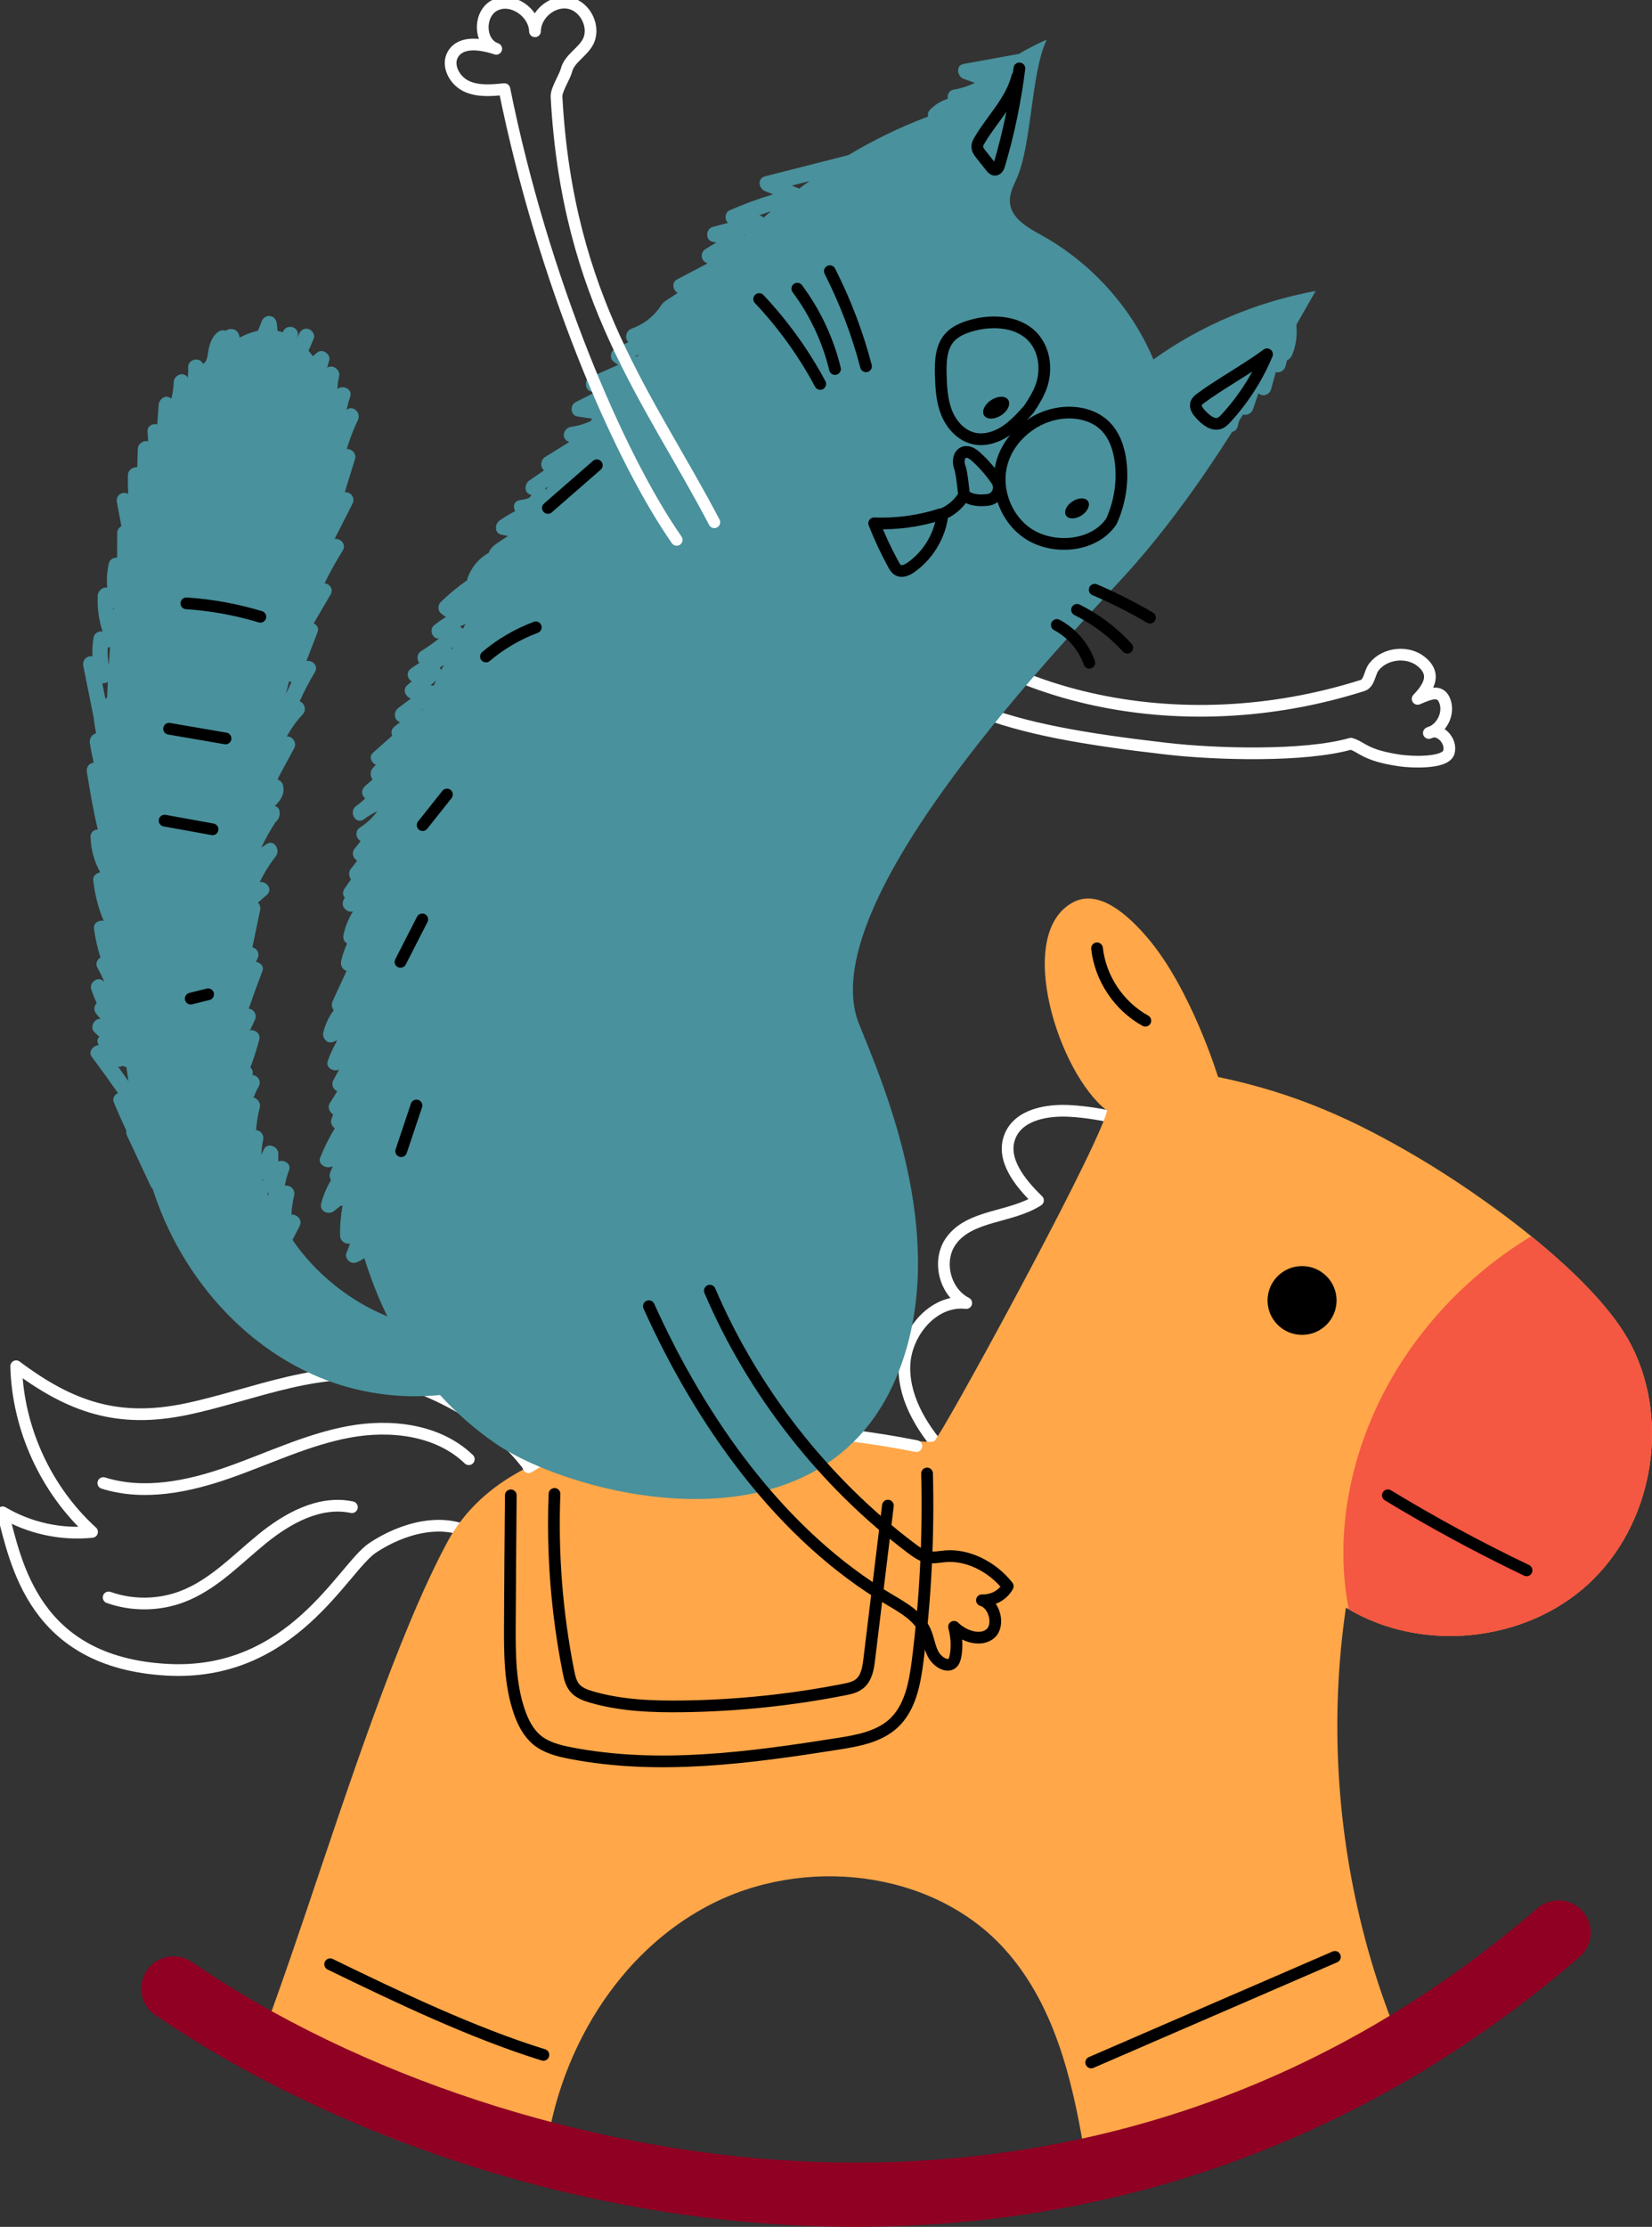 <svg width="141" height="190" viewBox="0 0 141 190" fill="none" xmlns="http://www.w3.org/2000/svg">
<rect x="0" y="0" width="141" height="190" fill="#333333" stroke="none"/>
<g clip-path="url(#clip0_6064_5807)">
<g clip-path="url(#clip1_6064_5807)">
<path d="M47.191 129.918C46.322 123.875 39.378 119.215 33.456 117.652C27.791 116.158 21.587 119.057 15.851 120.243C10.11 121.429 6.062 120.085 1.38 116.571C1.521 121.89 3.915 127.116 7.857 130.705C5.22 130.977 2.5 130.384 0.225 129.036C1.375 133.305 2.822 141.829 14.25 142.466C24.973 143.064 29.259 133.748 31.816 132.057C34.373 130.366 37.821 129.418 40.471 130.951C42.169 131.934 43.231 133.753 44.867 134.837C46.503 135.922 49.36 135.689 49.717 133.766L47.191 129.923V129.918Z" stroke="white" stroke-linecap="round" stroke-linejoin="round"/>
<path d="M99.285 96.808C96.812 95.657 94.126 94.967 91.402 94.792C89.395 94.66 86.957 95.086 86.208 96.944C85.414 98.907 87.067 100.94 88.593 102.42C86.261 103.918 82.795 103.633 81.177 105.872C79.964 107.55 80.621 110.238 82.469 111.178C79.612 110.849 77.2 113.813 77.187 116.677C77.173 119.54 78.88 122.131 80.82 124.244C82.588 126.176 84.62 127.898 86.962 129.08C87.42 129.312 88.267 128.825 87.795 128.632L99.294 96.808H99.285Z" stroke="white" stroke-linecap="round" stroke-linejoin="round"/>
<path d="M21.82 175.209C28.447 181.327 37.424 184.849 46.459 184.875C46.489 184.515 46.534 184.151 46.578 183.79C47.027 180.281 48.108 176.82 49.743 173.68C50.788 171.669 52.063 169.785 53.548 168.089C55.493 165.876 57.799 163.996 60.427 162.608C68.513 158.322 79.514 159.49 85.682 166.231C85.846 166.412 86.004 166.592 86.159 166.776C88.284 169.288 89.695 172.27 90.7 175.433C91.599 178.27 92.168 181.248 92.644 184.173C100.947 181.327 109.249 178.481 117.547 175.639C118.076 175.459 118.645 175.244 118.945 174.774C119.368 174.111 119.082 173.245 118.804 172.508C117.926 170.228 117.172 167.905 116.542 165.551C116.542 165.546 116.542 165.542 116.542 165.538C114.077 156.323 113.491 146.608 114.875 137.17C114.955 137.218 115.038 137.267 115.122 137.31C121.423 141.013 130.122 140.126 135.519 135.194C140.991 130.2 142.604 121.486 139.284 114.876C137.75 111.82 134.377 108.464 130.695 105.482C127.305 102.733 123.654 100.304 120.929 98.701C115.731 95.648 110.713 93.29 103.963 91.889C103.963 91.889 101.67 84.383 97.94 80.013C96.3 78.09 93.795 75.797 91.569 76.996C86.542 79.706 90.356 91.617 94.492 94.766C94.465 94.88 94.426 95.016 94.368 95.183C92.847 99.641 80.361 122.479 79.739 122.966C79.576 123.098 78.438 122.98 76.626 122.782C70.114 122.066 54.902 120.287 45.145 125.136C45.026 125.193 44.902 125.255 44.783 125.32C42.424 126.55 40.405 128.184 38.932 130.34C38.654 130.74 38.399 131.162 38.165 131.601C33.923 139.511 29.669 152.66 25.921 163.724C25.264 165.656 24.629 167.523 24.007 169.284C23.394 171.032 22.799 172.674 22.221 174.185C22.085 174.537 21.957 174.875 21.825 175.213L21.82 175.209Z" fill="#FFA749"/>
<path d="M111.132 113.893C112.758 113.893 114.077 112.58 114.077 110.959C114.077 109.339 112.758 108.025 111.132 108.025C109.505 108.025 108.187 109.339 108.187 110.959C108.187 112.58 109.505 113.893 111.132 113.893Z" fill="black"/>
<path d="M115.118 137.311C121.418 141.013 130.118 140.126 135.514 135.194C140.986 130.2 142.6 121.487 139.28 114.877C137.745 111.82 134.372 108.465 130.691 105.482C124.456 109.255 119.421 115.022 116.753 121.79C114.818 126.691 114.104 132.168 115.122 137.311H115.118Z" fill="#F45742"/>
<path d="M73.037 190.001C82.918 190.001 92.512 188.552 101.621 185.679C113.663 181.88 124.836 175.582 134.818 166.965C135.969 165.973 136.092 164.242 135.096 163.096C134.099 161.95 132.362 161.827 131.211 162.819C121.798 170.944 111.282 176.878 99.955 180.448C89.911 183.619 79.227 184.946 68.2 184.397C49.955 183.488 30.581 177.133 16.366 167.4C15.114 166.544 13.399 166.86 12.539 168.107C11.679 169.354 11.997 171.063 13.249 171.919C20.189 176.671 28.527 180.804 37.358 183.865C47.376 187.339 57.658 189.36 67.927 189.874C69.638 189.957 71.34 190.001 73.037 190.001Z" fill="#900023"/>
<path d="M93.633 80.913C93.911 83.469 95.498 85.845 97.755 87.088" stroke="black" stroke-linecap="round" stroke-linejoin="round"/>
<path d="M130.295 133.985C126.247 132.049 122.292 129.91 118.456 127.582" stroke="black" stroke-linecap="round" stroke-linejoin="round"/>
<path d="M79.126 125.72C79.263 131.056 78.994 136.401 78.324 141.698C78.077 143.63 77.698 145.712 76.265 147.038C75.008 148.198 73.209 148.518 71.521 148.786C63.959 149.976 56.203 151.035 48.69 149.577C47.672 149.379 46.627 149.116 45.829 148.457C45.092 147.846 44.642 146.959 44.33 146.054C43.509 143.683 43.509 141.118 43.518 138.61C43.536 134.934 43.562 131.262 43.597 127.586" stroke="black" stroke-linecap="round" stroke-linejoin="round"/>
<path d="M113.936 166.965C107.001 169.969 100.065 172.969 93.134 175.973" stroke="black" stroke-linecap="round" stroke-linejoin="round"/>
<path d="M46.38 175.327C40.326 173.452 33.875 170.364 28.179 167.593" stroke="black" stroke-linecap="round" stroke-linejoin="round"/>
<path d="M75.784 128.461C75.255 132.831 74.726 137.201 74.192 141.571C74.1 142.331 73.968 143.169 73.372 143.657C72.998 143.96 72.504 144.07 72.028 144.162C67.504 145.049 62.901 145.528 58.289 145.589C55.678 145.625 53.033 145.524 50.524 144.803C49.977 144.645 49.404 144.439 49.043 144C48.725 143.613 48.611 143.104 48.514 142.612C47.526 137.631 47.125 132.537 47.328 127.464" stroke="black" stroke-linecap="round" stroke-linejoin="round"/>
<path d="M78.213 123.384C70.568 121.864 62.689 121.508 54.937 122.33C51.511 122.694 48.002 123.327 45.109 125.189" stroke="white" stroke-linecap="round" stroke-linejoin="round"/>
<path d="M40.013 124.503C37.403 121.987 33.364 121.508 29.793 122.167C26.221 122.826 22.914 124.446 19.488 125.645C16.063 126.844 12.284 127.622 8.818 126.537" stroke="white" stroke-linecap="round" stroke-linejoin="round"/>
<path d="M30.035 128.597C27.279 128.013 24.519 129.542 22.341 131.325C20.163 133.103 18.166 135.242 15.529 136.235C13.536 136.986 11.274 137.008 9.272 136.296" stroke="white" stroke-linecap="round" stroke-linejoin="round"/>
<path d="M74.576 48.72C83.553 59.722 100.67 63.45 116.296 58.487C116.891 58.299 116.886 57.389 117.266 56.902C118.209 55.694 120.202 55.496 121.366 56.498C122.53 57.499 122.058 58.523 120.996 59.629C122.041 59.19 122.945 58.777 123.328 59.84C123.712 60.903 123.042 62.221 121.953 62.541C122.834 62.032 123.954 63.218 123.659 64.188C123.364 65.159 120.476 65.036 119.466 64.886C116.432 64.439 116.278 63.736 115.299 63.455C111.34 64.583 103.778 64.368 99.537 63.876C85.33 62.238 79.404 60.345 72.314 52.589" stroke="white" stroke-linecap="round" stroke-linejoin="round"/>
<path d="M7.998 61.277C8.047 61.712 8.113 62.142 8.205 62.564C7.875 62.643 7.606 63.007 7.667 63.394C7.756 63.96 7.87 64.523 7.998 65.076C7.637 65.107 7.337 65.427 7.416 65.884C7.689 67.527 7.954 69.16 8.346 70.772C8.02 70.785 7.716 71.001 7.729 71.4C7.756 72.49 8.042 73.504 8.554 74.427C8.245 74.488 7.923 74.716 7.958 75.072C8.082 76.284 8.377 77.461 8.849 78.568C8.461 78.48 7.963 78.752 8.02 79.201C8.13 80.061 8.32 80.896 8.576 81.708C8.285 81.866 8.113 82.213 8.324 82.591C8.54 82.973 8.73 83.368 8.906 83.768C8.853 83.729 8.805 83.689 8.752 83.65C8.285 83.298 7.619 83.882 7.782 84.392C7.914 84.805 8.077 85.204 8.254 85.595C8.025 85.819 7.95 86.197 8.232 86.517C8.351 86.654 8.461 86.794 8.576 86.939C8.029 86.864 7.632 87.695 8.069 88.077C8.21 88.2 8.346 88.336 8.479 88.463C8.329 88.604 8.263 88.806 8.368 89.056C8.386 89.1 8.408 89.135 8.426 89.175C8.417 89.175 8.413 89.175 8.404 89.175C7.958 89.205 7.509 89.732 7.831 90.167C8.593 91.186 9.334 92.218 10.066 93.259C9.784 93.395 9.577 93.712 9.704 94.023C10.044 94.849 10.405 95.662 10.785 96.465C10.758 96.597 10.771 96.742 10.842 96.896C11.517 98.336 12.191 99.777 12.866 101.217C12.91 101.31 12.963 101.375 13.024 101.428C13.307 102.28 13.615 103.123 13.973 103.954C16.53 109.9 21.248 115.012 27.24 117.511C30.476 118.86 34.074 119.378 37.557 119.027C38.919 120.524 40.48 121.908 42.275 123.151C48.959 127.771 72.314 133.99 77.499 114.591C80.383 103.795 75.189 92.038 73.315 87.352C69.365 77.47 89.082 56.608 95.705 49.436C99.223 45.624 102.314 41.324 105.167 36.849C105.383 36.805 105.568 36.656 105.634 36.397C105.674 36.234 105.718 36.076 105.758 35.913C105.872 35.733 105.982 35.549 106.097 35.369C106.432 35.479 106.825 35.264 106.944 34.916C107.098 34.464 107.257 34.007 107.411 33.555C107.746 33.902 108.368 33.665 108.482 33.234C108.619 32.738 108.756 32.237 108.893 31.741C109.236 31.86 109.611 31.605 109.708 31.28C109.761 31.104 109.805 30.924 109.845 30.744C110.026 30.665 110.189 30.516 110.268 30.327C110.625 29.484 110.731 28.605 110.647 27.709C111.203 26.743 111.75 25.781 112.296 24.824C107.243 25.759 102.499 27.762 98.447 30.669C96.609 26.282 93.165 22.448 88.968 20.111C87.843 19.488 86.507 18.772 86.238 17.546C86.071 16.782 86.393 16.058 86.706 15.394C88.103 12.434 87.945 6.338 89.342 3.378C88.522 3.738 87.729 4.151 86.961 4.599C85.387 4.884 83.813 5.17 82.244 5.455C81.543 5.583 81.692 6.527 82.244 6.725C82.561 6.839 82.883 6.957 83.2 7.072C82.618 7.353 82.001 7.55 81.362 7.656C81.009 7.713 80.833 8.104 80.894 8.433C80.326 8.609 79.801 8.925 79.382 9.36C79.206 9.544 79.166 9.755 79.215 9.944C76.825 10.84 74.554 11.947 72.398 13.242C72.389 13.242 72.385 13.242 72.376 13.242L65.304 15.043C64.612 15.219 64.744 16.088 65.304 16.312C65.529 16.404 65.754 16.492 65.978 16.584C64.709 16.962 63.465 17.419 62.253 17.955C61.887 18.117 61.812 18.737 62.12 18.991C62.129 19 62.138 19.005 62.147 19.013C61.706 19.132 61.269 19.25 60.828 19.365C60.224 19.527 60.176 20.502 60.828 20.634C60.93 20.656 61.031 20.678 61.133 20.695C60.828 20.88 60.52 21.064 60.216 21.249C59.801 21.499 59.775 22.14 60.216 22.386C60.269 22.417 60.326 22.448 60.379 22.479C59.514 22.931 58.65 23.388 57.791 23.84C57.301 24.099 57.42 24.753 57.839 24.991C57.689 25.092 57.544 25.193 57.398 25.289C57.147 25.456 56.86 25.61 56.631 25.808C56.463 25.957 56.362 26.159 56.23 26.339C55.652 27.125 54.823 27.718 53.906 28.039C53.434 28.206 53.276 28.886 53.642 29.185C53.249 29.387 52.861 29.585 52.469 29.787C52.107 29.971 52.019 30.551 52.336 30.823C52.473 30.942 52.614 31.038 52.755 31.135L50.326 32.211C49.823 32.435 49.938 33.335 50.485 33.414C50.59 33.432 50.696 33.445 50.802 33.463C50.238 33.753 49.669 34.038 49.105 34.328C48.628 34.569 48.699 35.448 49.263 35.531C49.691 35.597 50.114 35.659 50.542 35.725C50.493 35.795 50.449 35.861 50.401 35.931C49.889 36.173 49.338 36.34 48.769 36.414C48.055 36.506 47.839 37.473 48.593 37.71C47.896 38.14 47.204 38.575 46.508 39.005C46.137 39.234 46.08 39.884 46.441 40.125C46.018 40.42 45.59 40.714 45.167 41.008C44.744 41.302 44.717 42.102 45.326 42.212C45.326 42.212 45.326 42.212 45.335 42.212C45.33 42.291 45.322 42.312 45.264 42.383C45.075 42.602 44.607 42.629 44.343 42.677C43.831 42.769 43.77 43.257 43.977 43.608C43.514 43.85 43.064 44.113 42.636 44.416C42.213 44.715 42.187 45.501 42.795 45.62C42.985 45.655 43.17 45.694 43.359 45.73C43.157 45.861 42.954 45.993 42.755 46.129C42.345 46.401 41.856 46.691 41.715 47.17C40.895 47.618 40.282 48.343 39.929 49.243C39.894 49.335 39.881 49.419 39.885 49.498C39.078 50.06 38.315 50.688 37.61 51.377C37.363 51.619 37.35 52.071 37.61 52.309C37.751 52.436 37.905 52.546 38.064 52.642C37.707 52.862 37.359 53.099 37.028 53.371C36.666 53.67 36.843 54.399 37.319 54.474L37.451 54.496C36.971 54.873 36.468 55.229 35.943 55.554C35.582 55.778 35.538 56.275 35.785 56.56C35.56 56.709 35.339 56.863 35.114 57.012C34.625 57.342 34.748 57.908 35.141 58.132L34.744 58.479C34.347 58.826 34.594 59.432 35.035 59.582C35.048 59.586 35.061 59.59 35.075 59.595C34.718 59.863 34.356 60.131 33.999 60.403C33.562 60.728 33.606 61.47 34.14 61.606C34.008 61.729 33.871 61.843 33.721 61.949C33.399 62.169 33.355 62.507 33.474 62.77C32.936 63.249 32.394 63.728 31.856 64.206C31.455 64.562 31.684 65.067 32.076 65.252C31.984 65.357 31.887 65.458 31.794 65.564C31.561 65.84 31.596 66.253 31.803 66.499L31.543 66.736C31.38 66.859 31.226 66.995 31.089 67.149C30.776 67.496 30.899 67.909 31.177 68.124C30.93 68.357 30.674 68.572 30.392 68.77C29.731 69.27 30.348 70.395 31.058 69.907C31.424 69.63 31.808 69.406 32.204 69.218C31.803 69.762 31.309 70.232 30.732 70.601C30.238 70.922 30.392 71.545 30.78 71.76C30.617 71.967 30.463 72.178 30.291 72.38C29.964 72.771 30.145 73.241 30.48 73.425C30.322 73.662 30.15 73.891 29.96 74.106C29.735 74.361 29.766 74.778 29.956 75.032C29.762 75.309 29.572 75.586 29.378 75.863C29.219 76.139 29.268 76.398 29.422 76.579C29.387 76.649 29.352 76.719 29.321 76.789C29.03 77.382 29.66 77.918 30.128 77.76C29.744 78.379 29.466 79.056 29.316 79.785C29.25 80.114 29.396 80.373 29.625 80.505C29.4 80.988 29.228 81.498 29.113 82.025C29.034 82.376 29.255 82.749 29.581 82.841C29.184 83.702 28.787 84.563 28.39 85.424C28.258 85.709 28.32 85.999 28.492 86.192C28.069 86.75 27.76 87.391 27.592 88.094C27.486 88.542 27.91 89.096 28.408 88.907C28.532 88.858 28.659 88.81 28.783 88.762C28.47 89.32 28.196 89.904 27.976 90.519C27.764 91.103 28.465 91.476 28.937 91.265C28.774 91.568 28.611 91.871 28.448 92.17C28.249 92.539 28.452 92.96 28.783 93.11C28.567 93.457 28.351 93.799 28.139 94.146C27.932 94.48 28.13 94.91 28.439 95.086C28.386 95.231 28.329 95.372 28.28 95.525C28.196 95.798 28.337 96.109 28.576 96.263C28.095 97.062 27.676 97.897 27.328 98.771C27.125 99.281 27.703 99.663 28.143 99.584C28.232 99.566 28.315 99.544 28.399 99.522C28.329 99.684 28.258 99.847 28.192 100.01C28.091 100.247 28.13 100.493 28.249 100.686C27.883 101.305 27.597 101.973 27.416 102.675C27.24 103.356 28.029 103.712 28.523 103.317C28.703 103.172 28.88 103.027 29.061 102.886C29.118 102.886 29.18 102.886 29.237 102.873C29.083 103.725 29.003 104.595 29.03 105.46C29.043 105.882 29.493 106.202 29.876 106.101C29.779 106.378 29.673 106.65 29.559 106.922C29.457 107.164 29.607 107.467 29.797 107.616C30.017 107.792 30.286 107.783 30.533 107.669C30.732 107.577 30.917 107.471 31.102 107.357C31.627 109.053 32.275 110.713 33.06 112.316C29.837 110.998 26.922 108.666 24.965 105.789C25.167 105.398 25.366 105.008 25.569 104.621C25.851 104.076 25.335 103.585 24.876 103.633C24.898 103.08 24.978 102.531 25.106 101.986C25.229 101.468 24.735 101.09 24.312 101.169C24.383 100.725 24.502 100.286 24.669 99.856C24.89 99.281 24.224 98.912 23.756 99.096C23.756 98.868 23.756 98.635 23.752 98.406C23.748 97.805 22.786 97.44 22.517 98.073C22.451 98.226 22.381 98.38 22.301 98.529C22.323 98.099 22.372 97.669 22.46 97.243C22.553 96.803 22.226 96.452 21.852 96.421C21.909 95.767 22.01 95.121 22.174 94.476C22.266 94.102 21.98 93.734 21.644 93.646C21.768 93.321 21.909 93 22.081 92.693C22.345 92.214 21.975 91.753 21.543 91.718C21.627 91.432 21.534 91.217 21.367 91.085C21.658 90.308 21.913 89.522 22.125 88.718C22.266 88.182 21.768 87.826 21.336 87.914C21.468 87.62 21.605 87.33 21.746 87.04C21.975 86.575 21.662 86.105 21.226 86.065C21.6 84.998 21.984 83.931 22.394 82.872C22.557 82.451 22.218 82.121 21.843 82.068C21.887 81.976 21.931 81.884 21.98 81.787C22.2 81.331 21.922 80.913 21.539 80.826C21.763 79.763 21.984 78.695 22.209 77.633C22.257 77.4 22.169 77.171 22.019 77.009L22.777 76.35C23.316 75.88 22.742 75.16 22.169 75.261C22.544 74.488 23.002 73.75 23.536 73.065C23.959 72.525 23.408 71.572 22.733 72.028C22.588 72.125 22.447 72.226 22.301 72.323C22.659 71.567 23.064 70.834 23.527 70.131C23.774 69.929 23.924 69.609 23.858 69.209C23.818 68.959 23.651 68.822 23.452 68.77C23.571 68.655 23.69 68.541 23.792 68.409C24.136 67.975 24.312 67.465 24.131 66.925C24.065 66.727 23.889 66.582 23.695 66.508C23.73 66.42 23.765 66.332 23.796 66.275C23.928 66.025 24.061 65.774 24.197 65.524C24.497 64.962 24.801 64.4 25.11 63.837C25.366 63.372 24.96 62.792 24.48 62.84C24.85 62.155 25.308 61.519 25.846 60.939C26.199 60.561 25.97 59.981 25.577 59.832C25.961 58.984 26.389 58.159 26.874 57.355C27.209 56.802 26.658 56.301 26.151 56.402L27.112 53.92C27.235 53.6 27.046 53.319 26.777 53.183C27.257 52.366 27.738 51.544 28.214 50.727C28.496 50.249 28.121 49.814 27.703 49.761C28.174 48.804 28.69 47.868 29.263 46.959C29.576 46.459 29.083 45.914 28.558 45.989C29.065 44.987 29.576 43.986 30.084 42.984C30.317 42.523 30.026 42.027 29.51 41.992C29.479 41.992 29.453 41.992 29.427 41.992C29.722 41.043 30.013 40.099 30.308 39.15C30.445 38.715 30.017 38.272 29.594 38.316C29.85 37.468 30.163 36.638 30.551 35.834C30.851 35.219 30.11 34.517 29.581 34.974C29.665 34.596 29.762 34.223 29.89 33.849C30.11 33.199 29.263 32.804 28.8 33.195C28.814 32.835 28.862 32.47 28.942 32.114C29.074 31.513 28.346 31.06 27.919 31.381C27.989 31.205 28.02 30.973 28.086 30.793C28.285 30.27 27.566 29.721 27.116 30.05C26.971 30.156 26.834 30.274 26.702 30.393C26.583 30.226 26.459 30.068 26.331 29.914C26.49 29.576 26.644 29.233 26.781 28.882C26.913 28.548 26.636 28.157 26.318 28.07C25.948 27.968 25.635 28.197 25.502 28.531C25.445 28.68 25.379 28.825 25.317 28.97C25.317 28.97 25.313 28.97 25.313 28.965C25.326 28.935 25.335 28.904 25.348 28.873C25.494 28.548 25.445 28.166 25.11 27.973C24.823 27.806 24.356 27.885 24.206 28.21C24.184 28.258 24.158 28.302 24.131 28.351C23.99 28.302 23.84 28.267 23.69 28.236C23.668 28.03 23.646 27.819 23.624 27.613C23.589 27.279 23.399 27.02 23.051 26.967C22.72 26.919 22.425 27.13 22.323 27.437C22.235 27.709 22.125 27.973 22.002 28.228C21.468 28.333 20.952 28.535 20.467 28.803C20.441 28.706 20.419 28.61 20.379 28.513C20.181 28.012 19.576 27.977 19.259 28.223C19.047 28.148 18.792 28.175 18.571 28.351C18.06 28.759 17.879 29.374 17.773 29.989C17.729 30.252 17.703 30.604 17.553 30.836C17.491 30.933 17.332 31.078 17.293 30.994C16.997 30.415 16.036 30.687 16.058 31.328C16.071 31.627 16.058 31.921 16.027 32.211C16.005 32.185 15.979 32.154 15.957 32.128C15.569 31.671 14.845 32.066 14.828 32.593C14.81 33.081 14.74 33.555 14.629 34.016C14.599 33.994 14.568 33.977 14.541 33.955C14.096 33.647 13.58 34.069 13.545 34.526C13.505 35.088 13.461 35.646 13.421 36.208C13.024 36.115 12.566 36.335 12.592 36.818C12.61 37.099 12.628 37.38 12.645 37.661C12.257 37.525 11.772 37.872 11.759 38.294L11.715 39.866C11.353 39.822 10.935 40.099 10.921 40.512C10.904 41.052 10.912 41.592 10.939 42.133C10.441 41.878 9.868 42.247 9.978 42.857C10.101 43.538 10.229 44.219 10.361 44.899C10.163 45.009 10.009 45.202 10.004 45.457C10.004 46.164 10 46.871 9.995 47.578C9.687 47.556 9.365 47.737 9.294 48.053C9.136 48.751 9.087 49.45 9.149 50.148C8.765 50.042 8.36 50.429 8.342 50.807C8.285 51.865 8.435 52.888 8.752 53.881C8.443 53.819 8.051 54.035 7.994 54.351C7.901 54.904 7.866 55.458 7.888 56.007C7.451 55.91 7.002 56.305 7.107 56.815C7.403 58.277 7.694 59.735 7.989 61.198C7.994 61.229 8.007 61.251 8.016 61.281L7.998 61.277ZM67.588 15.834C68.086 15.706 68.584 15.579 69.078 15.456C68.787 15.667 68.496 15.873 68.209 16.088C68.002 16.005 67.795 15.921 67.583 15.834H67.588ZM64.792 18.372C65.123 18.253 65.458 18.135 65.793 18.029C65.586 18.205 65.379 18.385 65.171 18.565C65.075 18.46 64.947 18.39 64.792 18.368V18.372ZM63.469 20.037L63.58 20.006C63.553 20.032 63.522 20.058 63.496 20.085C63.487 20.067 63.478 20.054 63.469 20.037ZM54.21 30.397C54.303 30.349 54.395 30.301 54.488 30.257C54.444 30.314 54.4 30.371 54.356 30.428C54.307 30.419 54.259 30.41 54.21 30.397ZM46.538 41.671L46.768 41.513C46.71 41.605 46.649 41.702 46.591 41.794C46.578 41.75 46.556 41.711 46.538 41.671ZM36.084 60.486C36.067 60.522 36.053 60.557 36.036 60.592C36.027 60.574 36.014 60.561 36.005 60.548L36.084 60.486ZM37.226 58.058C37.156 58.207 37.081 58.356 37.01 58.506C36.94 58.488 36.865 58.479 36.777 58.484C36.763 58.484 36.755 58.484 36.741 58.484C36.904 58.343 37.063 58.198 37.226 58.058ZM37.883 56.736C37.808 56.881 37.733 57.026 37.663 57.17C37.632 57.1 37.588 57.034 37.531 56.973C37.65 56.894 37.764 56.815 37.883 56.736ZM38.672 55.207C38.637 55.273 38.602 55.339 38.567 55.405C38.549 55.379 38.531 55.357 38.514 55.335C38.567 55.291 38.62 55.251 38.672 55.207ZM39.731 53.244C39.656 53.385 39.576 53.521 39.501 53.661C39.44 53.574 39.356 53.503 39.25 53.464C39.409 53.385 39.572 53.314 39.735 53.244H39.731ZM44.806 44.667C44.806 44.667 44.801 44.675 44.797 44.68C44.797 44.68 44.788 44.68 44.784 44.68C44.788 44.68 44.797 44.675 44.801 44.671L44.806 44.667ZM9.391 55.207C9.352 55.717 9.316 56.226 9.286 56.736C9.197 56.244 9.162 55.748 9.197 55.251C9.264 55.247 9.325 55.225 9.391 55.212V55.207ZM9.665 51.856C9.665 51.856 9.7 51.865 9.718 51.869C9.709 51.94 9.7 52.01 9.691 52.085C9.682 52.01 9.669 51.935 9.665 51.861V51.856ZM28.179 43.771C28.179 43.771 28.174 43.779 28.17 43.788C28.17 43.784 28.17 43.775 28.17 43.771C28.17 43.771 28.17 43.771 28.174 43.771H28.179ZM24.404 59.204C24.493 58.844 24.581 58.484 24.669 58.123C24.735 58.163 24.806 58.189 24.881 58.198C24.713 58.528 24.559 58.866 24.404 59.204ZM22.575 67.781C22.575 67.781 22.557 67.795 22.548 67.803C22.548 67.79 22.553 67.777 22.557 67.764C22.566 67.768 22.57 67.777 22.575 67.781ZM22.434 100.642C22.434 100.699 22.434 100.761 22.434 100.818C22.42 100.778 22.403 100.734 22.385 100.695C22.398 100.677 22.416 100.66 22.429 100.642H22.434ZM22.914 101.81C22.914 101.889 22.919 101.964 22.919 102.043C22.879 101.946 22.83 101.85 22.791 101.753C22.83 101.775 22.87 101.797 22.914 101.81ZM10.079 91.01C10.216 91.037 10.344 91.01 10.454 90.94C10.56 91.002 10.674 91.028 10.785 91.032C10.816 91.243 10.846 91.458 10.877 91.669C10.908 91.862 10.939 92.06 10.97 92.253C10.674 91.841 10.379 91.423 10.079 91.01ZM8.734 58.295C8.898 58.312 9.065 58.269 9.202 58.181C9.202 58.246 9.193 58.317 9.193 58.383C9.175 58.752 9.162 59.125 9.144 59.494C9.092 59.538 9.043 59.586 9.003 59.643C8.911 59.195 8.823 58.743 8.73 58.295H8.734Z" fill="#49919C"/>
<path d="M55.383 111.45C59.871 121.394 66.706 131.038 75.921 136.484C77.08 137.17 78.372 137.894 78.95 139.142C79.249 139.787 79.311 140.499 79.642 141.131C79.973 141.764 80.793 142.295 81.256 141.922C81.445 141.768 81.52 141.5 81.564 141.241C81.701 140.468 81.653 139.625 81.428 138.803C82.327 139.677 83.738 140.06 84.532 139.383C85.325 138.707 84.933 136.88 83.809 136.537C84.734 136.572 85.581 136.116 86.013 135.343C84.686 133.647 82.57 132.628 80.704 132.782C80.145 132.83 79.589 132.971 79.011 132.808C78.57 132.681 78.16 132.387 77.772 132.093C70.343 126.497 64.241 118.697 60.586 110.124" stroke="black" stroke-linecap="round" stroke-linejoin="round"/>
<path d="M60.969 44.561C55.432 33.985 48.443 25.662 47.5 8.261C47.464 7.651 48.201 6.579 48.35 5.986C48.597 5.02 49.66 4.498 50.154 3.628C50.864 2.376 50 0.558 48.584 0.264C47.169 -0.031 45.67 1.23 45.661 2.671C45.617 1.076 43.739 -0.25 42.284 0.426C40.828 1.103 40.833 3.65 42.354 4.164C41.08 3.742 39.369 3.47 38.672 4.612C38.095 5.556 38.778 6.856 39.779 7.339C40.776 7.822 41.949 7.717 43.051 7.603C46.358 23.963 52.76 38.882 57.755 46.063" stroke="white" stroke-linecap="round" stroke-linejoin="round"/>
<path d="M82.288 42.242C82.843 42.69 83.544 42.73 84.272 42.659C85.096 42.585 85.528 41.662 85.061 40.982C84.567 40.261 83.99 39.598 83.346 39.005C83.055 38.737 82.667 38.465 82.292 38.588C81.82 38.742 81.741 39.396 81.917 39.857C82.094 40.319 82.222 41.755 82.288 42.242Z" stroke="black" stroke-linecap="round" stroke-linejoin="round"/>
<path d="M82.288 42.242C81.887 42.932 81.269 43.489 80.542 43.819" stroke="black" stroke-linecap="round" stroke-linejoin="round"/>
<path d="M80.396 44.201C80.123 45.879 79.144 47.429 77.751 48.408C77.429 48.633 77.001 48.834 76.657 48.646C76.472 48.545 76.357 48.347 76.256 48.163C75.634 47.029 75.083 45.852 74.611 44.649C76.529 44.728 78.46 44.465 80.286 43.876" stroke="black" stroke-linecap="round" stroke-linejoin="round"/>
<path d="M94.844 44.503C93.482 46.515 90.374 46.91 88.209 45.799C86.044 44.688 84.884 41.978 85.48 39.624C86.075 37.27 88.301 35.452 90.726 35.227C91.987 35.109 93.337 35.416 94.258 36.282C95.135 37.103 95.528 38.324 95.66 39.514C95.845 41.209 95.563 42.953 94.849 44.499" stroke="black" stroke-linecap="round" stroke-linejoin="round"/>
<path d="M87.799 34.934C87.177 35.623 86.547 36.321 85.766 36.822C84.986 37.323 84.02 37.617 83.117 37.41C82.036 37.165 81.212 36.247 80.797 35.219C80.387 34.196 80.326 33.067 80.295 31.965C80.268 30.858 80.308 29.646 81.035 28.816C81.494 28.288 82.169 27.999 82.839 27.801C84.761 27.226 87.151 27.41 88.363 29.004C89.201 30.107 89.333 31.662 88.871 32.966C88.676 33.516 88.319 34.172 87.799 34.934Z" stroke="black" stroke-linecap="round" stroke-linejoin="round"/>
<path d="M108.143 30.23C106.586 31.402 104.038 32.812 102.481 33.98C102.323 34.099 102.155 34.231 102.093 34.419C101.979 34.758 102.239 35.096 102.481 35.359C102.913 35.825 103.517 36.339 104.108 36.106C104.32 36.023 104.487 35.851 104.642 35.684C106.114 34.086 107.305 32.232 108.143 30.23Z" stroke="black" stroke-linecap="round" stroke-linejoin="round"/>
<path d="M87.006 5.837C86.662 8.617 86.089 11.366 85.295 14.054C85.238 14.252 85.123 14.489 84.92 14.485C84.779 14.485 84.673 14.362 84.59 14.256C84.307 13.9 84.025 13.549 83.743 13.193C83.584 12.996 83.421 12.781 83.412 12.526C83.408 12.319 83.509 12.126 83.615 11.95C84.686 10.132 86.322 8.582 86.825 6.535" stroke="black" stroke-linecap="round" stroke-linejoin="round"/>
<path d="M22.222 52.625C20.172 52.005 18.047 51.619 15.908 51.478" stroke="black" stroke-linecap="round" stroke-linejoin="round"/>
<path d="M19.25 63.007L14.431 62.177" stroke="black" stroke-linecap="round" stroke-linejoin="round"/>
<path d="M18.14 70.759C16.777 70.513 15.415 70.267 14.048 70.017" stroke="black" stroke-linecap="round" stroke-linejoin="round"/>
<path d="M17.764 84.835L16.278 85.204" stroke="black" stroke-linecap="round" stroke-linejoin="round"/>
<path d="M73.915 31.253C73.183 28.447 72.142 25.724 70.828 23.137" stroke="black" stroke-linecap="round" stroke-linejoin="round"/>
<path d="M71.269 31.486C70.67 29.017 69.572 26.668 68.051 24.63" stroke="black" stroke-linecap="round" stroke-linejoin="round"/>
<path d="M70.008 32.759C68.602 30.129 66.843 27.687 64.797 25.513" stroke="black" stroke-linecap="round" stroke-linejoin="round"/>
<path d="M98.151 52.699C96.63 51.803 95.056 51.008 93.434 50.318" stroke="black" stroke-linecap="round" stroke-linejoin="round"/>
<path d="M96.216 55.264C95.003 53.933 93.54 52.831 91.926 52.031" stroke="black" stroke-linecap="round" stroke-linejoin="round"/>
<path d="M90.202 53.323C91.485 54.004 92.495 55.181 92.975 56.551" stroke="black" stroke-linecap="round" stroke-linejoin="round"/>
<path d="M35.546 94.321L34.241 98.221" stroke="black" stroke-linecap="round" stroke-linejoin="round"/>
<path d="M36.04 78.444L34.184 82.072" stroke="black" stroke-linecap="round" stroke-linejoin="round"/>
<path d="M38.148 67.79L36.071 70.403" stroke="black" stroke-linecap="round" stroke-linejoin="round"/>
<path d="M45.731 53.524C44.184 54.104 42.738 54.947 41.477 56.015" stroke="black" stroke-linecap="round" stroke-linejoin="round"/>
<path d="M50.939 39.699L46.764 43.34" stroke="black" stroke-linecap="round" stroke-linejoin="round"/>
<path d="M92.317 43.972C92.835 43.635 93.079 43.095 92.863 42.766C92.647 42.438 92.052 42.444 91.535 42.782C91.017 43.119 90.773 43.659 90.989 43.988C91.205 44.317 91.799 44.31 92.317 43.972Z" fill="black"/>
<path d="M85.452 35.436C86.018 35.067 86.286 34.476 86.05 34.117C85.814 33.758 85.163 33.766 84.597 34.135C84.031 34.504 83.763 35.095 83.999 35.454C84.235 35.813 84.885 35.805 85.452 35.436Z" fill="black"/>
</g>
</g>
<defs>
<clipPath id="clip0_6064_5807">
<rect width="141" height="190" fill="white"/>
</clipPath>
<clipPath id="clip1_6064_5807">
<rect width="141" height="190" fill="white"/>
</clipPath>
</defs>
</svg>
